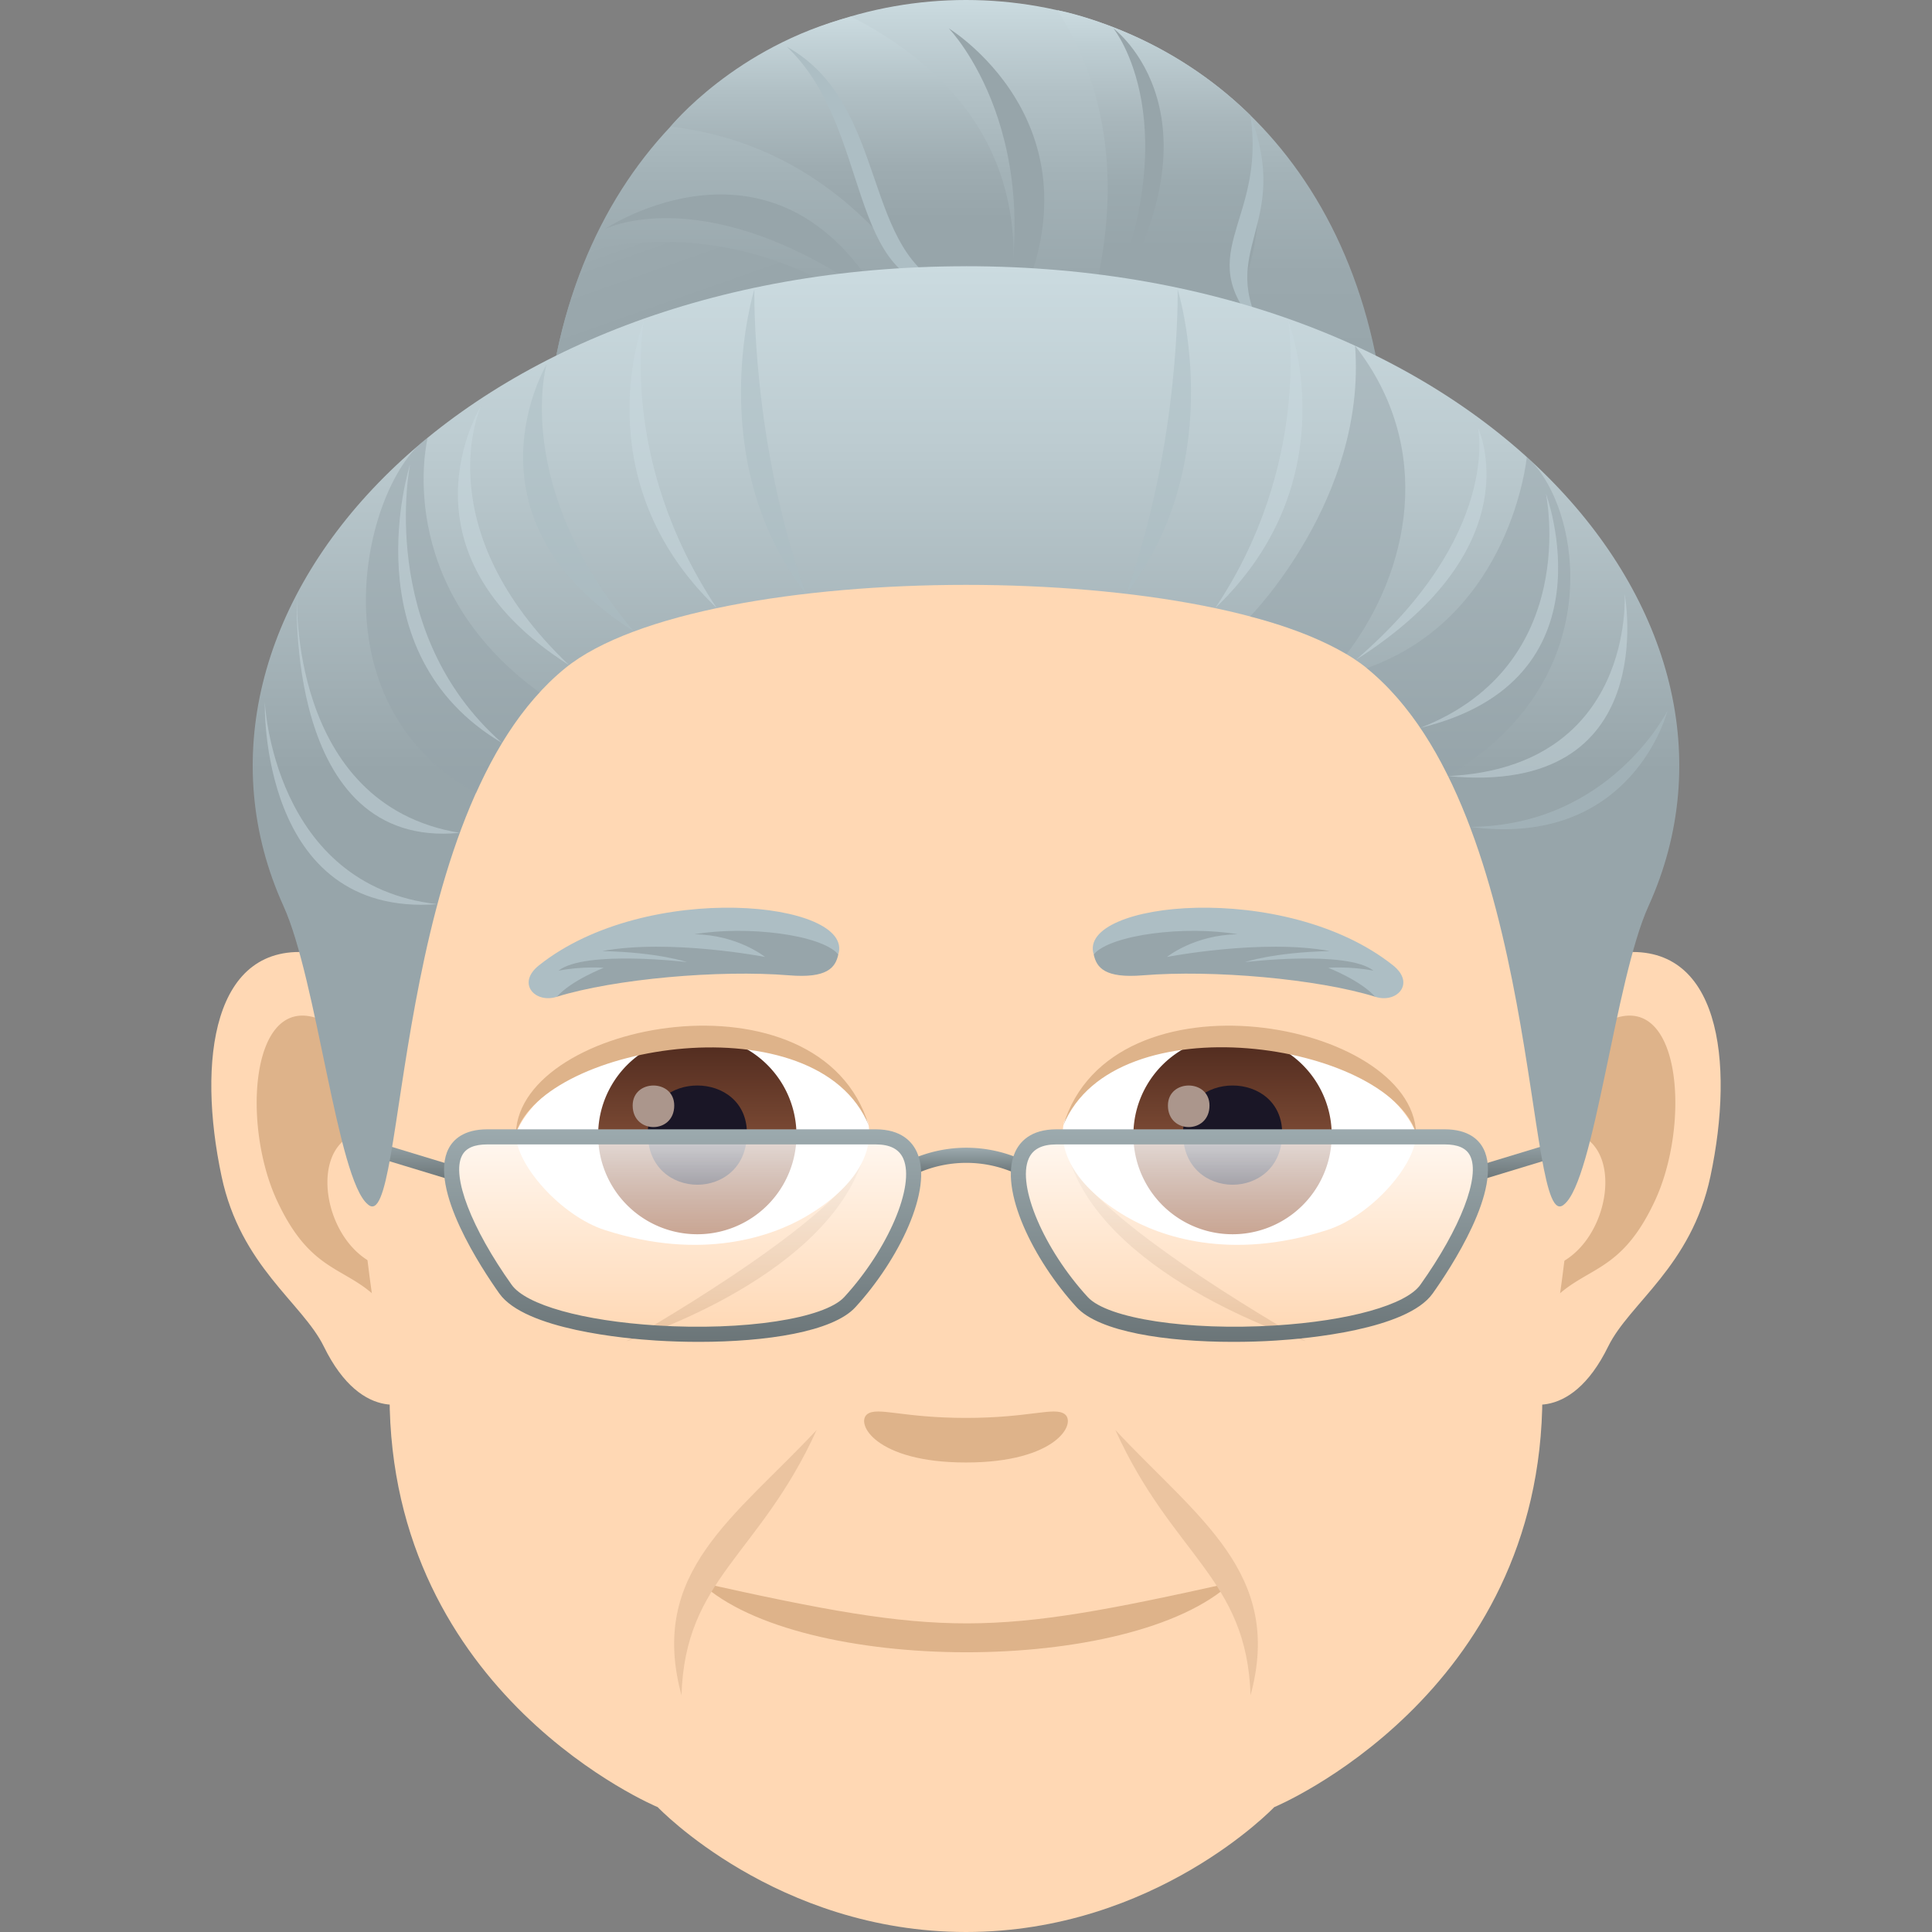 <svg xmlns="http://www.w3.org/2000/svg" xml:space="preserve" style="enable-background:new 0 0 64 64" viewBox="0 0 64 64"><rect x="0" y="0" width="64" height="64" fill="#808080" stroke="none"/><path d="M53.635 31.564c-3.35.406-5.768 11.62-3.663 14.579.295.414 2.022 1.074 3.301-1.539.71-1.445 2.754-2.652 3.387-5.634.812-3.824.306-7.808-3.025-7.406zm-43.268 0c3.35.406 5.768 11.62 3.66 14.579-.294.414-2.021 1.074-3.3-1.539-.71-1.445-2.754-2.652-3.387-5.634-.813-3.824-.305-7.81 3.027-7.406z" style="fill:#ffd8b4"/><path d="M53.543 33.716c-.873.273-1.826 1.605-2.344 3.818 3.055-.656 2.29 4.431-.363 4.525.023.512.058 1.04.12 1.592 1.28-1.855 2.579-1.11 3.866-3.875 1.16-2.49.885-6.74-1.28-6.06zM12.8 37.526c-.517-2.207-1.468-3.539-2.341-3.81-2.164-.681-2.441 3.57-1.281 6.06 1.287 2.766 2.586 2.02 3.867 3.875a23.23 23.23 0 0 0 .12-1.594c-2.628-.125-3.38-5.15-.364-4.53z" style="fill:#deb38a"/><path d="M32 10C4.638 10 12.905 46.22 12.905 46.22c0 9.959 8.883 13.644 8.883 13.644S25.72 64 32 64c6.28 0 10.21-4.136 10.21-4.136s8.883-3.685 8.883-13.643C51.093 46.22 59.365 10 32 10z" style="fill:#ffd8b4"/><path d="M35.262 46.84c-.345-.243-1.156.13-3.263.13-2.106 0-2.916-.373-3.262-.13-.414.29.244 1.607 3.262 1.607 3.017 0 3.68-1.315 3.263-1.608z" style="fill:#deb38a"/><path d="M35.45 38.496c1.37 3.933 7.803 5.933 7.803 5.933s-6.756-3.804-7.803-5.933zM20.749 44.43s6.414-1.96 7.803-5.934c-1.047 2.129-7.803 5.933-7.803 5.933z" style="fill:#ebc4a0"/><path d="M28.753 37.16c.207.947-.344 2.137-2.067 3.145-1.096.64-3.416 1.484-6.654.44-1.45-.468-2.975-2.187-2.941-3.212 1.414-3.338 9.703-4.535 11.662-.373z" style="fill:#fff"/><g transform="translate(2.699 .332)"><linearGradient id="a" x1="-427.606" x2="-427.606" y1="475.709" y2="476.709" gradientTransform="matrix(6.57 0 0 -6.57 2829.816 3166.013)" gradientUnits="userSpaceOnUse"><stop offset="0" style="stop-color:#a6694a"/><stop offset="1" style="stop-color:#4f2a1e"/></linearGradient><path d="M20.4 33.984a3.285 3.285 0 1 1 0 6.57 3.285 3.285 0 0 1 0-6.57z" style="fill:url(#a)"/><path d="M18.759 37.209c0 2.273 3.285 2.273 3.285 0 0-2.11-3.285-2.11-3.285 0z" style="fill:#1a1626"/><path d="M18.259 36.29c0 .952 1.377.952 1.377 0 0-.884-1.377-.884-1.377 0z" style="fill:#ab968c"/></g><path d="M28.78 37.285c-1.703-4.156-10.707-2.732-11.69.248.137-3.717 10.084-5.566 11.69-.248z" style="fill:#deb38a"/><path d="M35.247 37.16c-.207.947.344 2.137 2.068 3.145 1.094.64 3.414 1.484 6.652.44 1.454-.466 2.975-2.187 2.942-3.212-1.412-3.338-9.701-4.535-11.662-.373z" style="fill:#fff"/><g transform="translate(2.33 .332)"><linearGradient id="b" x1="-427.237" x2="-427.237" y1="475.709" y2="476.709" gradientTransform="matrix(6.57 0 0 -6.57 2845.487 3166.013)" gradientUnits="userSpaceOnUse"><stop offset="0" style="stop-color:#a6694a"/><stop offset="1" style="stop-color:#4f2a1e"/></linearGradient><path d="M38.5 33.984a3.285 3.285 0 1 1 0 6.57 3.285 3.285 0 0 1 0-6.57z" style="fill:url(#b)"/><path d="M36.859 37.209c0 2.273 3.285 2.273 3.285 0 0-2.11-3.285-2.11-3.285 0z" style="fill:#1a1626"/><path d="M36.359 36.29c0 .952 1.377.952 1.377 0 0-.884-1.377-.884-1.377 0z" style="fill:#ab968c"/></g><path d="M35.221 37.285c1.702-4.154 10.702-2.75 11.688.248-.137-3.717-10.082-5.566-11.688-.248zm-12.017 15.14c3.281 3.06 14.27 3.096 17.593 0-8.035 1.79-9.45 1.813-17.593 0z" style="fill:#deb38a"/><path d="M27.053 47.369c-2.695 2.89-5.588 4.697-4.478 8.79.12-3.886 2.582-4.618 4.478-8.79zm14.373 8.789c1.102-4.049-1.757-5.871-4.478-8.787 1.894 4.176 4.355 4.902 4.478 8.787z" style="fill:#ebc4a0"/><linearGradient id="c" x1="32.01" x2="32.01" y1="38.872" y2="38.02" gradientUnits="userSpaceOnUse"><stop offset="0" style="stop-color:#6b7578"/><stop offset="1" style="stop-color:#9caaae"/></linearGradient><path d="m30.375 38.872-.206-.455a4.469 4.469 0 0 1 3.683 0l-.206.455a3.98 3.98 0 0 0-3.27 0z" style="fill:url(#c)"/><linearGradient id="d" x1="50.604" x2="50.604" y1="39.118" y2="37.618" gradientUnits="userSpaceOnUse"><stop offset="0" style="stop-color:#6b7578"/><stop offset="1" style="stop-color:#9caaae"/></linearGradient><path d="m48.959 39.118 3.29-1v-.5l-3.29 1z" style="fill:url(#d)"/><linearGradient id="e" x1="13.396" x2="13.396" y1="39.118" y2="37.618" gradientUnits="userSpaceOnUse"><stop offset="0" style="stop-color:#6b7578"/><stop offset="1" style="stop-color:#9caaae"/></linearGradient><path d="M15.041 39.118v-.5l-3.29-1v.5z" style="fill:url(#e)"/><linearGradient id="f" x1="41.387" x2="41.387" y1="44.2" y2="37.66" gradientUnits="userSpaceOnUse"><stop offset="0" style="stop-color:#fff;stop-opacity:0"/><stop offset="1" style="stop-color:#fff;stop-opacity:.8"/></linearGradient><path d="M47.856 37.66h-12.86c-2.306 0-1.11 3.334.852 5.474 1.468 1.601 10.142 1.35 11.407-.429 1.536-2.16 2.805-5.045.6-5.045z" style="fill:url(#f)"/><linearGradient id="g" x1="-86.576" x2="-86.576" y1="44.2" y2="37.66" gradientTransform="matrix(-1 0 0 1 -63.963 0)" gradientUnits="userSpaceOnUse"><stop offset="0" style="stop-color:#fff;stop-opacity:0"/><stop offset="1" style="stop-color:#fff;stop-opacity:.8"/></linearGradient><path d="M16.145 37.66h12.86c2.305 0 1.109 3.334-.853 5.474-1.468 1.601-10.141 1.35-11.407-.429-1.536-2.16-2.805-5.045-.6-5.045z" style="fill:url(#g)"/><linearGradient id="h" x1="41.388" x2="41.388" y1="44.451" y2="37.41" gradientUnits="userSpaceOnUse"><stop offset="0" style="stop-color:#6b7578"/><stop offset="1" style="stop-color:#9caaae"/></linearGradient><path d="M40.852 44.451c-2.229 0-4.44-.332-5.188-1.148-1.428-1.557-2.582-3.9-2.044-5.123.155-.351.518-.77 1.376-.77h12.86c.789 0 1.134.348 1.284.64.676 1.31-1.116 4.005-1.682 4.8-.851 1.198-4.187 1.495-5.189 1.557-.464.03-.94.044-1.417.044zm-5.856-6.541c-.479 0-.78.154-.919.47-.394.898.5 2.998 1.955 4.586.658.716 3.323 1.12 6.206.942 2.45-.152 4.34-.682 4.813-1.348 1.336-1.878 1.997-3.6 1.645-4.28-.128-.249-.403-.37-.84-.37h-12.86z" style="fill:url(#h)"/><linearGradient id="i" x1="22.612" x2="22.612" y1="44.451" y2="37.41" gradientUnits="userSpaceOnUse"><stop offset="0" style="stop-color:#6b7578"/><stop offset="1" style="stop-color:#9caaae"/></linearGradient><path d="M23.148 44.451c-.476 0-.953-.015-1.417-.044-1.002-.062-4.337-.36-5.189-1.557-.565-.796-2.358-3.49-1.682-4.8.15-.292.495-.64 1.284-.64h12.86c.858 0 1.222.419 1.376.77.539 1.223-.616 3.566-2.044 5.123-.747.816-2.959 1.148-5.188 1.148zm-7.003-6.541c-.438 0-.713.121-.84.37-.353.68.308 2.402 1.644 4.28.474.666 2.363 1.196 4.813 1.348 2.883.18 5.549-.226 6.206-.942 1.455-1.588 2.35-3.688 1.955-4.585-.14-.317-.44-.471-.918-.471h-12.86z" style="fill:url(#i)"/><path d="M36.23 31.614c1.814-2.663 11.465-.314 9.327 1.405-1.917-.594-5.384-.9-7.699-.71-1.25.102-1.533-.247-1.628-.695z" style="fill:#97a5aa"/><path d="M38.657 31.7s.908-.734 2.343-.751c-1.73-.296-4.2.007-4.77.665-.548-1.753 6.338-2.484 9.918.366.75.598.124 1.27-.592 1.04-.488-.548-1.556-.96-1.556-.96s.705-.059 1.5.095c-.882-.692-4.257-.284-4.257-.284s.942-.324 2.808-.366c-2.24-.414-5.394.195-5.394.195z" style="fill:#adbec4"/><path d="M27.77 31.614c-1.814-2.663-11.465-.314-9.326 1.405 1.916-.594 5.383-.9 7.698-.71 1.25.102 1.534-.247 1.628-.695z" style="fill:#97a5aa"/><path d="M25.343 31.7s-.908-.734-2.343-.751c1.73-.296 4.2.007 4.77.665.548-1.753-6.338-2.484-9.918.366-.75.598-.124 1.27.592 1.04.488-.548 1.556-.96 1.556-.96s-.705-.059-1.5.095c.882-.692 4.257-.284 4.257-.284s-.942-.324-2.808-.366c2.24-.414 5.394.195 5.394.195z" style="fill:#adbec4"/><linearGradient id="j" x1="32" x2="32" y1="13.296" y2="0" gradientUnits="userSpaceOnUse"><stop offset="0" style="stop-color:#97a5aa"/><stop offset=".319" style="stop-color:#9aa8ad"/><stop offset=".563" style="stop-color:#a3b2b7"/><stop offset=".781" style="stop-color:#b3c2c7"/><stop offset=".984" style="stop-color:#c9d9de"/><stop offset="1" style="stop-color:#cbdbe0"/></linearGradient><path d="M45.819 13.296c-2.18-17.728-25.458-17.728-27.638 0h27.637z" style="fill:url(#j)"/><linearGradient id="k" x1="25.776" x2="21.167" y1="14.133" y2="1.045" gradientUnits="userSpaceOnUse"><stop offset=".246" style="stop-color:#97a5aa"/><stop offset=".491" style="stop-color:#9aa8ad"/><stop offset=".673" style="stop-color:#a3b1b6"/><stop offset=".835" style="stop-color:#b2c1c6"/><stop offset=".983" style="stop-color:#c8d8dd"/><stop offset="1" style="stop-color:#cbdbe0"/></linearGradient><path d="M31.834 12.93S26.96 6.648 19.54 8.283a16.965 16.965 0 0 0-1.098 3.43c3.1 2.5 13.392 1.217 13.392 1.217z" style="fill:url(#k)"/><linearGradient id="l" x1="27.892" x2="27.892" y1="13.296" y2=".549" gradientUnits="userSpaceOnUse"><stop offset=".475" style="stop-color:#97a5aa"/><stop offset=".608" style="stop-color:#9eacb1"/><stop offset=".805" style="stop-color:#b1c0c5"/><stop offset="1" style="stop-color:#cbdbe0"/></linearGradient><path d="M28.197.55c-3.849 1-5.987 3.645-5.987 3.645 7.77.893 10.184 9.1 10.184 9.1S36.939 5.048 28.197.55z" style="fill:url(#l)"/><linearGradient id="m" x1="37.929" x2="37.929" y1="14.844" y2=".34" gradientUnits="userSpaceOnUse"><stop offset=".454" style="stop-color:#97a5aa"/><stop offset=".595" style="stop-color:#9baaaf"/><stop offset=".754" style="stop-color:#a9b7bc"/><stop offset=".921" style="stop-color:#beced3"/><stop offset="1" style="stop-color:#cbdbe0"/></linearGradient><path d="M41.42 3.819C38.51.953 35.032.339 35.032.339c4.197 6.6-.878 14.505-.878 14.505s9.275-1.402 7.268-11.025z" style="fill:url(#m)"/><path d="M41.895 11.074c-2.608-2.643.068-3.613-.474-7.255 1.392 3.69-1.18 4.44.474 7.255z" style="fill:#adbec4"/><path d="M36.504 10.634c2.985-6.5.379-9.694.379-9.694s3.987 2.932-.38 9.694z" style="fill:#97a5aa"/><path d="M31.57 9.587c-3.59-.051-2.632-5.312-5.506-8.04 3.444 1.921 2.427 6.956 5.506 8.04z" style="fill:#adbec4"/><path d="M29.259 10.06c-5.764-4.235-9.23-2.468-9.23-2.468s5.694-3.824 9.23 2.469zm3.781 1.392C34.952 4.56 31.43.94 31.43.94s5.876 3.578 1.611 10.512z" style="fill:#97a5aa"/><linearGradient id="n" x1="32" x2="32" y1="39.965" y2="8.819" gradientUnits="userSpaceOnUse"><stop offset=".464" style="stop-color:#97a5aa"/><stop offset=".816" style="stop-color:#bdccd1"/><stop offset="1" style="stop-color:#cbdbe0"/></linearGradient><path d="M32 8.82c-16.88 0-26.987 11.556-22.607 21.199 1.107 2.437 1.782 9.065 2.793 9.878 1.31 1.166.711-13.028 6.538-17.764 4.526-3.678 22.026-3.678 26.552 0 5.827 4.736 5.228 18.93 6.538 17.764 1.01-.813 1.686-7.441 2.793-9.878 4.38-9.643-5.728-21.2-22.607-21.2z" style="fill:url(#n)"/><path d="M14.168 14.5c-2.084 1.423-3.907 8.738 1.6 11.773.58-1.29 1.22-2.394 2.104-3.334-4.93-3.592-3.704-8.44-3.704-8.44zm30.72-3.048c.388 5.05-3.478 8.971-3.478 8.971s1.693.372 3.197 1.247c2.097-2.762 2.932-6.823.281-10.218zm5.689 3.687s-.492 5.28-5.3 6.995c1.762 1.425 2.688 3.566 2.688 3.566 5.494-3.237 4.365-9.04 2.612-10.561z" style="opacity:.5;fill:#97a5aa"/><path d="M15.231 27.589c-5.712-.934-5.393-7.917-5.393-7.917s-.458 8.49 5.393 7.917zm1.404-2.974c-4.183-3.684-3.05-9.236-3.05-9.236s-2.012 6.246 3.05 9.236zm2.216-2.582c-4.778-4.545-2.92-8.577-2.92-8.577s-3.007 4.817 2.92 8.577z" style="opacity:.5;fill:#cbdbe0"/><path d="M21.002 20.918c-4.052-4.778-2.901-8.834-2.901-8.834s-3.026 5.073 2.901 8.834z" style="opacity:.5;fill:#adbec4"/><path d="M23.746 20.146c-3.298-4.95-2.416-9.534-2.416-9.534s-2.07 5.25 2.416 9.534z" style="opacity:.5;fill:#cbdbe0"/><path d="M26.695 19.672c-1.81-5.043-1.706-10.085-1.706-10.085s-1.75 5.609 1.706 10.085z" style="opacity:.5;fill:#adbec4"/><path d="M14.49 29.952c-5.452-.607-5.718-6.697-5.718-6.697s-.215 7.143 5.719 6.697zm33.48-4.242c6.205-.308 5.848-6.038 5.848-6.038s1.278 6.728-5.848 6.038z" style="opacity:.5;fill:#cbdbe0"/><path d="M47.049 24.112c5.366-2.096 4.16-7.763 4.16-7.763s2.328 6.202-4.16 7.763zm-2.141-2.249c4.82-4.138 4.053-7.693 4.053-7.693s1.875 3.932-4.053 7.693zm-4.654-1.717c3.194-4.767 2.416-9.534 2.416-9.534s2.07 5.25-2.416 9.534z" style="opacity:.5;fill:#cbdbe0"/><path d="M37.305 19.672c1.81-5.043 1.706-10.085 1.706-10.085s1.75 5.609-1.706 10.085zm11.391 7.72c4.647-.035 6.545-3.856 6.545-3.856s-1.145 4.579-6.545 3.856z" style="opacity:.5;fill:#adbec4"/></svg>